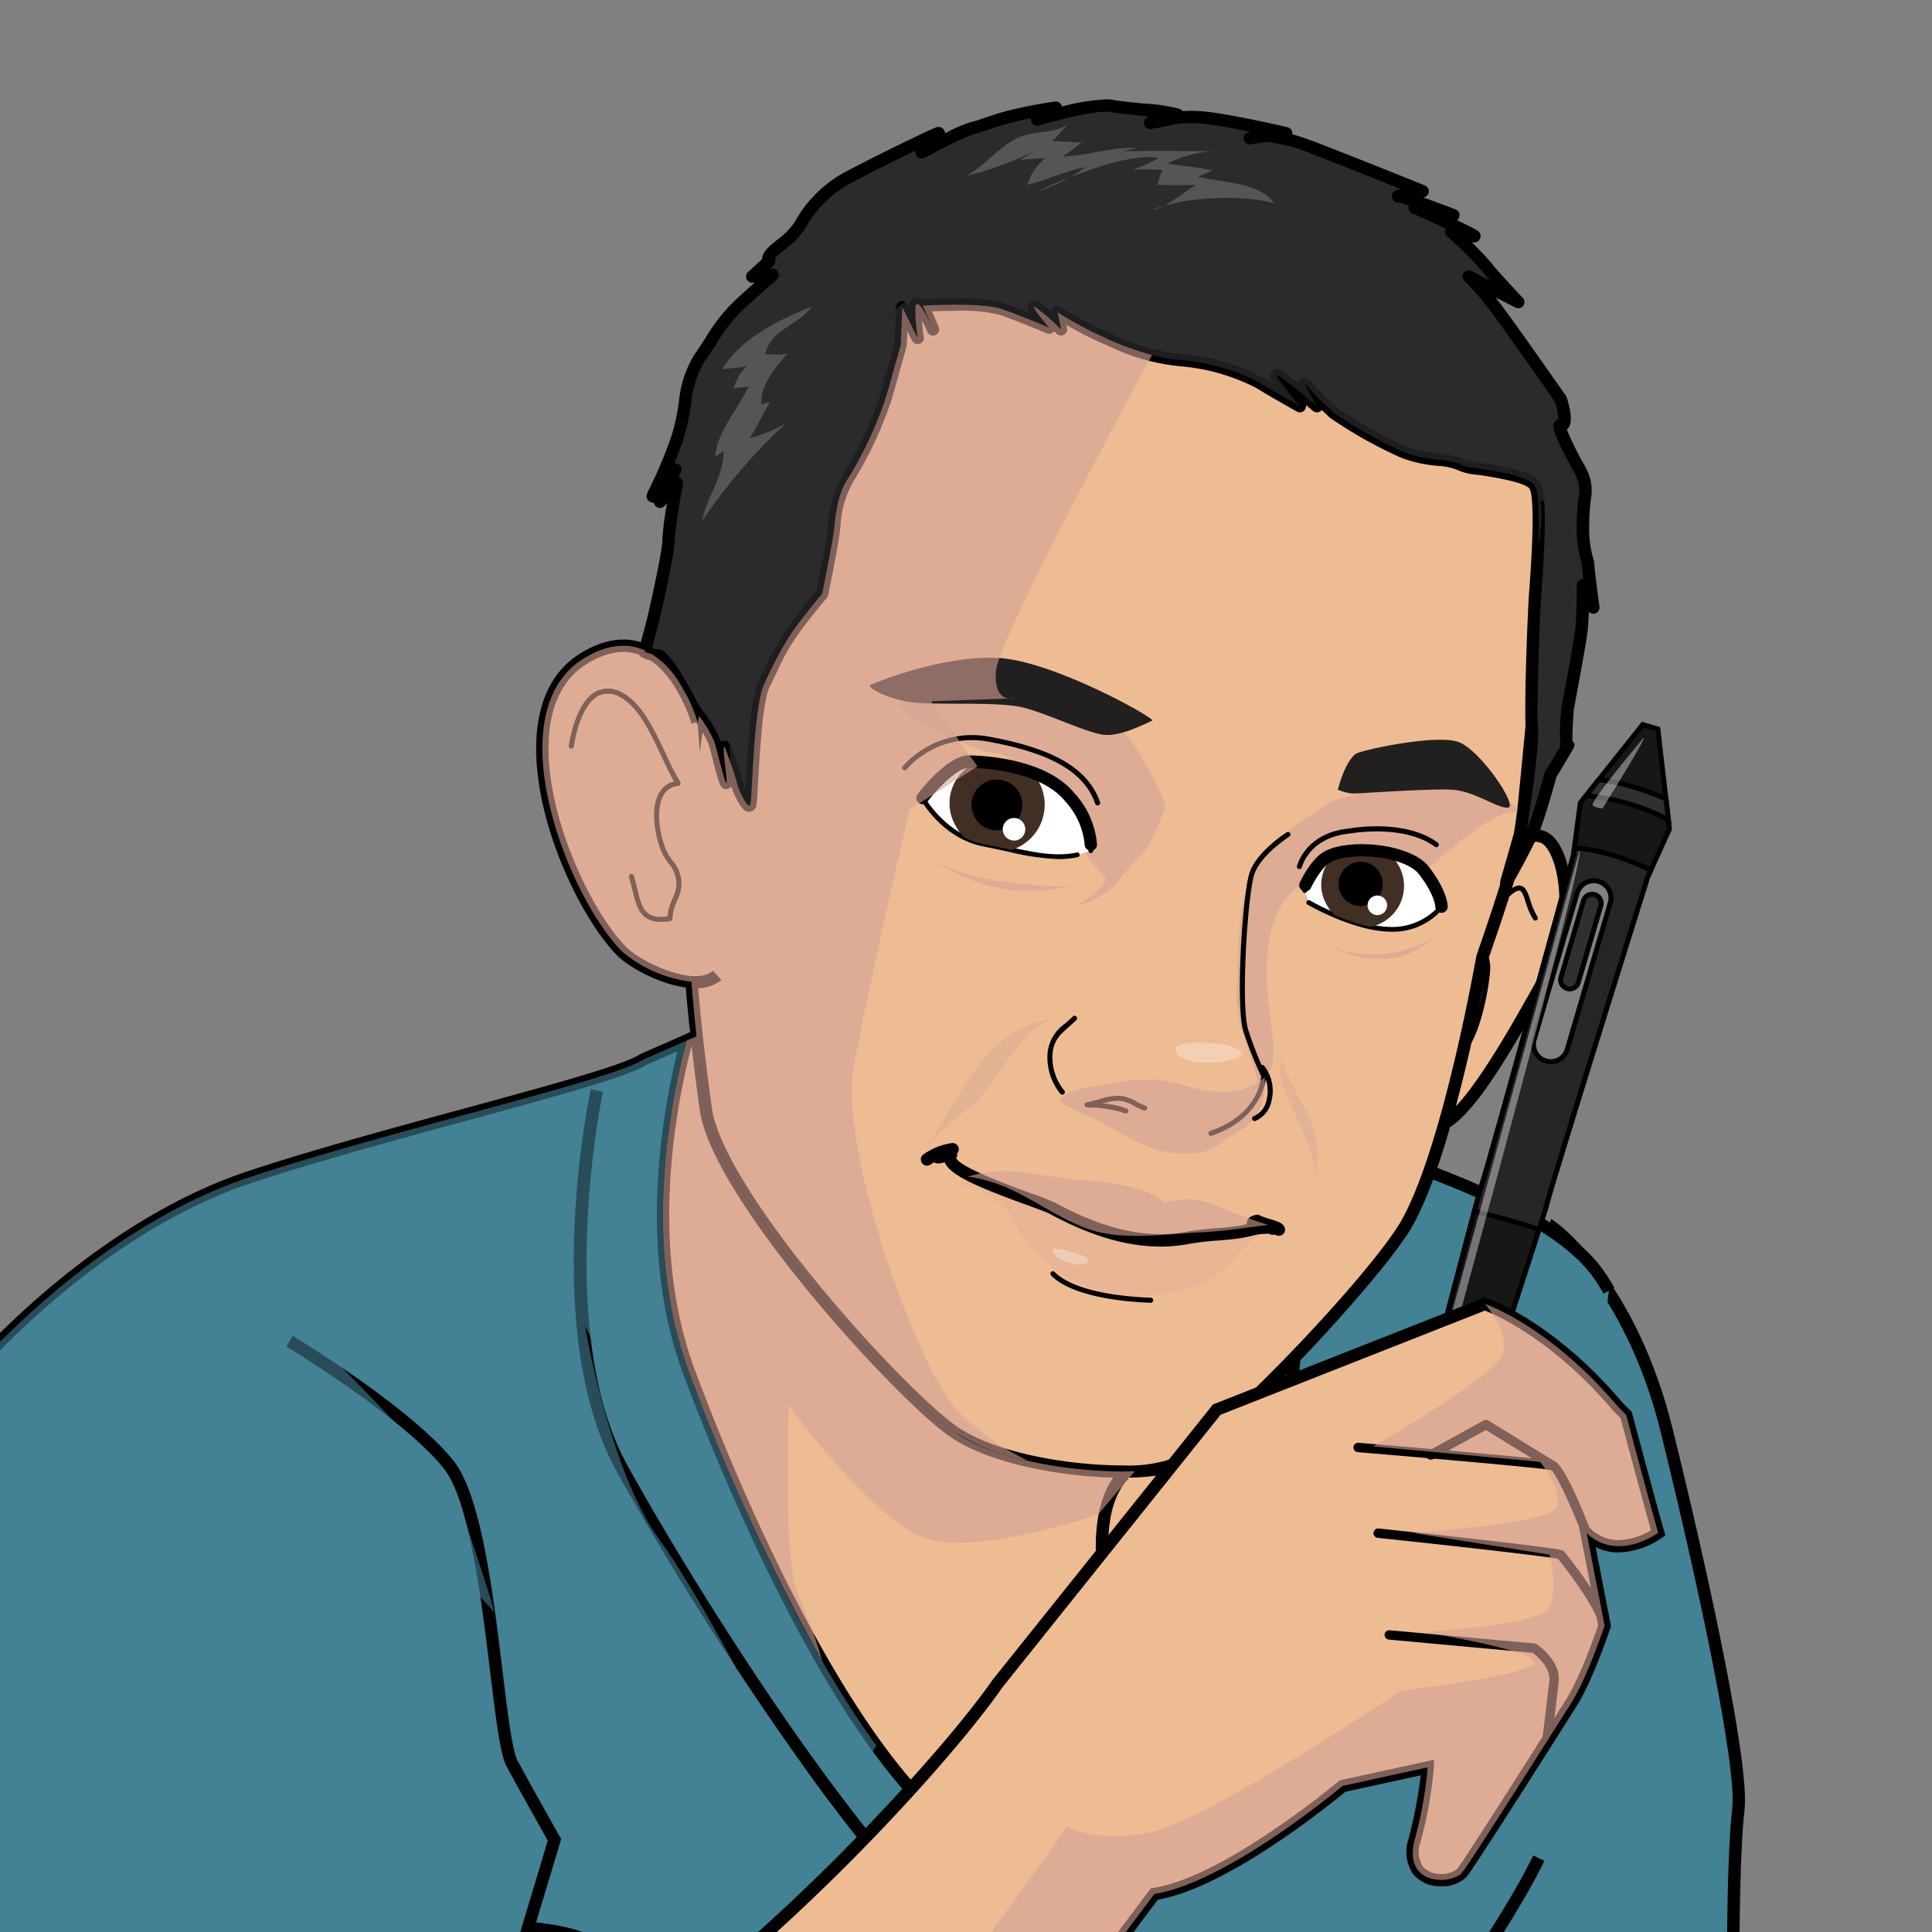 <svg xmlns="http://www.w3.org/2000/svg" xmlns:xlink="http://www.w3.org/1999/xlink" width="250" height="250" viewBox="0 0 250 250"><rect x="0" y="0" width="250" height="250" fill="#808080" stroke="none"/><defs><clipPath id="a"><rect width="250" height="250" transform="translate(17536.578 2348.577)" fill="#fff" stroke="#707070" stroke-width="1"/></clipPath><clipPath id="b"><rect width="306.642" height="339.398" fill="none"/></clipPath><clipPath id="c"><rect width="306.642" height="339.401" fill="none"/></clipPath><clipPath id="d"><rect width="47.883" height="151.721" fill="none"/></clipPath><clipPath id="e"><rect width="34.159" height="27.235" fill="none"/></clipPath><clipPath id="f"><rect width="36.734" height="42.155" fill="none"/></clipPath><clipPath id="g"><rect width="4.871" height="17.371" fill="none"/></clipPath><clipPath id="h"><path d="M32.72,13.689s-3.712,1.959-5.293,4.269c0,0,2.669,4.948,7.982,5.985s8.5,2.106,12.04,1.376l1.767-.531s-.55-5.665-3.565-8.129A17.077,17.077,0,0,0,35.5,13.414a13.452,13.452,0,0,0-2.778.275" transform="translate(-27.427 -13.414)" fill="none"/></clipPath><clipPath id="j"><rect width="17.005" height="3.877" fill="none"/></clipPath><clipPath id="k"><path d="M39.092,15.506c-2.746.864-3.936,4.832-3.936,4.832l.512,1.549s5.671,3.284,10.305,3.456a8.27,8.27,0,0,0,6.874-2.931,9.533,9.533,0,0,0-2.579-5.178c-1.8-1.165-5.645-2.042-8.609-2.042a9.075,9.075,0,0,0-2.567.314" transform="translate(-35.156 -15.192)" fill="none"/></clipPath><clipPath id="m"><rect width="13.402" height="2.615" fill="none"/></clipPath><clipPath id="n"><rect width="26.482" height="9.901" fill="none"/></clipPath><clipPath id="o"><rect width="39.68" height="14.663" fill="none"/></clipPath><clipPath id="p"><rect width="38.841" height="8.39" fill="none"/></clipPath><clipPath id="q"><rect width="18.517" height="18.065" fill="none"/></clipPath><clipPath id="r"><rect width="8.568" height="2.592" fill="none"/></clipPath><clipPath id="s"><rect width="4.642" height="2.039" fill="none"/></clipPath><clipPath id="t"><rect width="108.622" height="76.363" fill="none"/></clipPath><clipPath id="u"><rect width="6.637" height="9.132" fill="none"/></clipPath><clipPath id="v"><rect width="24.033" height="87.086" fill="none"/></clipPath><clipPath id="w"><rect width="14.177" height="27.734" fill="none"/></clipPath><clipPath id="x"><rect width="39.876" height="11.183" fill="none"/></clipPath><clipPath id="y"><rect width="0.772" height="0.05" fill="none"/></clipPath><clipPath id="z"><rect width="78.884" height="149.673" fill="none"/></clipPath><clipPath id="aa"><rect width="61.054" height="80.877" fill="none"/></clipPath><clipPath id="ab"><rect width="168.623" height="207.103" fill="none"/></clipPath><clipPath id="ac"><rect width="190.672" height="182.709" fill="none"/></clipPath></defs><g transform="translate(-1 -3000)"><g transform="translate(1 3000)"><rect width="250" height="250" fill="none"/></g><g transform="translate(-17535.578 651.423)" clip-path="url(#a)"><g transform="translate(17480.396 2361.429)"><g clip-path="url(#b)"><g transform="translate(0 -0.003)"><g clip-path="url(#c)"><path d="M73.755,22.831s9.934,7.342,14.568,26.115,9.94,43.262,9.281,48.971-.666,18.37-.666,18.37l5.3,13.051,9.268,25.7,10.6,41.995s-72.859,5.1-78.818,2.65-7.95-50.181-9.275-61.593S73.755,22.831,73.755,22.831" transform="translate(183.525 123.305)" fill="#438194"/><path d="M74.066,22.634l.837.618c.415.307,10.219,7.73,14.869,26.566,4.712,19.063,9.975,43.4,9.3,49.255-.613,5.266-.657,16.655-.66,18.122l5.241,12.906,9.3,25.8,10.834,42.922-.954.067c-.474.033-47.635,3.318-68.894,3.318-7.635,0-9.526-.415-10.284-.727-1.617-.664-3.743-3.461-5.848-19.318-1.315-9.91-2.239-22.1-2.914-31.009-.383-5.053-.713-9.417-1-11.913C32.558,127.752,72,27.849,73.683,23.6Zm37.346,133.7-9.255-25.662L96.81,117.508v-.156c0-.519.008-12.766.671-18.462.61-5.28-4.213-28.257-9.263-48.687C84.485,35.078,77.194,27.436,74.762,25.228,70.477,36.118,34.263,128.566,35.48,139.06c.293,2.528.609,6.7,1.009,11.977.673,8.886,1.595,21.055,2.9,30.92,1.96,14.768,3.893,17.647,4.87,18.049.551.227,2.539.606,9.675.606,19.523,0,61.008-2.782,67.828-3.248Z" transform="translate(182.853 122.241)"/><g transform="translate(219.136 171.93)" opacity="0.6" style="mix-blend-mode:multiply;isolation:isolate"><g clip-path="url(#d)"><path d="M63.513,138.911c7.29-17.1,13.653-41.566,17.314-60.012,3.36-16.949-.947-34.858-.576-52.037-1.319,2.842-2.688,5.729-4.032,8.59L70.4,82.527c-5.607,11.835-27.011,40.631-36.164,53.4,1.421,17.858,3.636,40.324,7.681,41.988,2.029.839,11.841.794,23.881.378.122-1.6.25-3.111.4-4.416a233.543,233.543,0,0,1,15.925-63.245c-5.8,8.494-14.446,18.517-18.607,28.278" transform="translate(-34.239 -26.86)" fill="#438194"/></g></g><path d="M263.578,53.228a21.341,21.341,0,0,0-1.8-2.746C247.871,32.611,171.7,21.346,171.7,21.346L149.18,18.69l-10.6,4.647c-3.968,2.643-33.117,9.275-51,15.234s-33.117,21.186-40.4,30.467-19.868,40.4-19.868,40.4-15.24,51.007-17.89,62.272,0,6.612,0,6.612C7.437,182.3.147,223.364.147,223.364s182.15,10.6,190.759,4.64,17.89-34.442,25.833-45.707,31.8-43.057,37.764-55.641" transform="translate(0.794 100.941)" fill="#438194"/><path d="M164.781,231.314c-2.021,0-4.189-.009-6.523-.029-16.188-.138-38.123-.769-65.2-1.875C46.975,227.526,1.353,224.881.9,224.854L0,224.8l.157-.886c.271-1.526,6.09-34.237,8.668-43.287-.741-.383-1.017-1.48.615-8.41,2.625-11.159,17.75-61.807,17.9-62.318l.025-.071c.515-1.275,12.7-31.338,19.98-40.6C56.16,58.007,71.5,44.037,88.125,38.5c8.159-2.719,18.711-5.592,28.02-8.126,10.663-2.9,20.735-5.645,22.789-7.014l.122-.067,10.8-4.734,22.74,2.682c.214.031,19.34,2.883,39.918,7.883,27.758,6.746,44.814,14,50.7,21.555a22.242,22.242,0,0,1,1.868,2.852l-1.4.771a20.63,20.63,0,0,0-1.731-2.643c-13.552-17.413-88.8-28.72-89.56-28.833L150.1,20.2l-10.34,4.533c-2.373,1.517-11.573,4.022-23.194,7.186-9.289,2.529-19.818,5.4-27.935,8.1-16.289,5.422-31.356,19.156-40.024,30.2C41.575,79.168,29.348,109.2,28.865,110.4c-.483,1.617-15.282,51.2-17.867,62.19a41.738,41.738,0,0,0-1.149,6.205l1.086.581c-1.5,3-6.478,29.539-9.045,43.937,6.63.38,48.738,2.765,91.24,4.5,80.881,3.305,96.191,1.561,98.118.227,4.949-3.427,10.258-14.84,15.393-25.877,3.592-7.721,6.985-15.014,10.242-19.633,1.639-2.323,3.957-5.522,6.64-9.226,10.492-14.483,26.349-36.37,31.055-46.3l1.446.685c-4.769,10.061-20.678,32.02-31.2,46.55-2.68,3.7-5,6.895-6.628,9.209-3.174,4.5-6.538,11.732-10.1,19.386-5.225,11.231-10.627,22.844-15.933,26.518C190.914,230.215,186.62,231.314,164.781,231.314Z" transform="translate(-0.004 100.249)"/><path d="M52.711,21.341l-22.524-2.65-4.96,2.176c-2.528,9.671-5.5,27.164.326,42.865,8.609,23.177,30.467,71.534,49.016,62.259S95.761,67.707,95.761,67.707l1.7-37.265c-22.594-5.818-44.747-9.1-44.747-9.1" transform="translate(119.787 100.947)" fill="#eebc93"/><path d="M30.727,18.563l22.74,2.675c.246.036,22.477,3.359,44.853,9.122l.629.162L97.223,68.435a179.888,179.888,0,0,1-3.661,25.8c-4.01,18.047-10.057,29.2-17.973,33.16A11.525,11.525,0,0,1,70.4,128.65c-20.158,0-40.966-53.269-44.932-63.947-5.965-16.062-2.78-34.052-.35-43.346l.1-.375ZM97.291,31.748c-22.078-5.641-43.816-8.891-44.035-8.924L30.972,20.2l-4.406,1.933c-2.368,9.214-5.334,26.572.4,42.01,2.544,6.849,9.436,24.411,18.467,39.527C54.569,118.966,63.2,127.05,70.4,127.05a9.94,9.94,0,0,0,4.476-1.082C92.788,117.013,95.6,68.841,95.625,68.356Z" transform="translate(119.124 100.255)"/><path d="M79.13,135.053c-5.892,0-15.047-8.389-27.257-24.986A417.09,417.09,0,0,1,25.988,69.582c-9.971-17.945-3.672-48.288-3.4-49.571l1.565.333c-.066.308-6.446,31.043,3.232,48.461C39.787,91.122,69,136.258,80.134,133.329,93.152,129.9,103.8,110.571,109.352,80.3c5.872-31.946,3.985-51.9,3.966-52.1l1.592-.159c.02.2,1.933,20.353-3.984,52.543-2.9,15.82-7.109,28.609-12.507,38.013-5.19,9.04-11.2,14.515-17.877,16.273A5.527,5.527,0,0,1,79.13,135.053Z" transform="translate(110.044 108.075)"/><path d="M14.632,25.107S29.712,34.215,35.2,41.045s6.17,34.916,8.231,38.718,5.479,9.863,5.479,9.863l-3.424,11.387s8.91.768,8.91,3.04a34.11,34.11,0,0,1-1.37,6.823" transform="translate(79.022 135.597)" fill="#438194"/><path d="M54.138,111.684l-1.532-.461a33.6,33.6,0,0,0,1.336-6.593c0-.008-.164-.806-3.81-1.587a40.782,40.782,0,0,0-4.369-.656l-.981-.085,3.61-12c-.714-1.267-3.543-6.293-5.318-9.579-.795-1.466-1.3-5.371-2.123-12.146-1.145-9.418-2.713-22.315-6.028-26.451C29.588,35.481,14.717,26.46,14.567,26.37L15.395,25c.621.375,15.265,9.26,20.775,16.121,3.6,4.492,5.136,17.116,6.369,27.26.644,5.3,1.253,10.306,1.942,11.577,2.028,3.753,5.438,9.791,5.472,9.851l.168.3-3.242,10.781c3.206.349,8.663,1.3,8.663,3.742A34.251,34.251,0,0,1,54.138,111.684Z" transform="translate(78.673 135.019)"/><path d="M8.633,40.168S14.118,59.908,19.6,69.022l5.485,9.1S27.144,89.511,29.2,91.8s14.389,23.529,14.389,23.529" transform="translate(46.624 216.936)" fill="#438194"/><path d="M43.552,115.907c-4.252-7.325-12.71-21.641-14.291-23.395-2.081-2.308-3.967-12.2-4.282-13.92l-5.41-8.976C14.09,60.512,8.738,41.373,8.513,40.563l1.542-.428c.055.2,5.519,19.74,10.885,28.656L26.5,78.018l.026.145c.56,3.1,2.358,11.543,3.922,13.278,2.087,2.314,13.981,22.792,14.487,23.663Z" transform="translate(45.973 216.756)"/><path d="M31.266,40.375S29.948,31.76,33.916,27.8" transform="translate(167.723 150.13)" fill="#eebc93"/><path d="M31.155,40.974c-.056-.368-1.332-9.064,2.875-13.265l1.131,1.132c-3.639,3.634-2.437,11.808-2.424,11.89Z" transform="translate(167.044 149.653)"/><path d="M47.322,17.6s3.751-4.41,6.183-1.991,3.309,11.041-.218,17.224S42.47,52.933,38.5,52.491,45.114,19.15,47.322,17.6" transform="translate(203.116 80.396)" fill="#eebc93"/><path d="M52.474,14.761a3.124,3.124,0,0,1,2.268.958c2.886,2.894,3.422,12.036-.087,18.188-.378.663-.8,1.414-1.254,2.227-5.27,9.4-10.309,17.844-14.044,17.844a2.5,2.5,0,0,1-.277-.015c-.405-.046-1.128-.3-1.433-1.492-.9-3.521,2.172-14.389,3.533-18.9,1.489-4.931,4.666-14.432,6.249-15.865C47.846,17.229,50.11,14.761,52.474,14.761ZM39.356,52.377c3.107,0,9.551-11.5,12.648-17.026.457-.816.88-1.571,1.26-2.237,3.542-6.209,2.342-14.262.346-16.263a1.535,1.535,0,0,0-1.137-.49c-1.469,0-3.292,1.757-3.871,2.435l-.066.077-.084.059C46.9,20.281,39.346,42.5,39.088,50.465a3.751,3.751,0,0,0,.224,1.911Z" transform="translate(202.444 79.721)"/><path d="M38.609,37.64a.326.326,0,0,1-.212-.575C40.114,35.6,41.379,29.81,41.6,26.977c.095-1.219-.265-2.229-.875-2.456-.5-.185-1.146.2-1.775,1.055a.326.326,0,0,1-.586-.24c.425-2.95,3.814-6.511,5.8-8.372.909-.855,1.551-1.176,2.082-1.041.658.168.918.964,1.219,1.886a8.619,8.619,0,0,0,.912,2.112.326.326,0,0,1-.544.361,9.13,9.13,0,0,1-.989-2.27c-.232-.708-.45-1.377-.76-1.456-.192-.049-.6.065-1.474.884-1.651,1.55-4.308,4.306-5.272,6.8a1.664,1.664,0,0,1,1.617-.33c.91.338,1.42,1.562,1.3,3.119-.174,2.18-1.311,8.726-3.436,10.535A.325.325,0,0,1,38.609,37.64Z" transform="translate(206.748 85.844)"/><path d="M133.719,52.987s-2.2,23.4-2.643,27.152-5.089,16.891-5.089,16.891-4.237,24.5-9.71,34.327c-3.751,6.74-24.508,28.816-30.691,31.466-3.9,1.677-20.636.723-28.035-4.41-6.964-4.839-30.2-30.313-32.016-41.508a293.194,293.194,0,0,1-2.771-31.133,43.545,43.545,0,0,1-.1-5.633s5.524-56.082,22.3-67.776S85.81,2.435,86.694,3.088c.883.672,41.95,20.424,44.382,21.532s3.309,3.194,2.643,28.368" transform="translate(122.012 13.993)" fill="#eebc93"/><path d="M81.061,2.465c.241,0,5.908.007,6.783.654,1.334.862,41.654,20.271,44.238,21.447,1.556.706,2.487,1.839,2.944,5.793.447,3.865.5,10.84.167,23.324l0,.054c-.022.234-2.208,23.453-2.645,27.17s-4.715,15.891-5.106,17c-.3,1.709-4.4,24.842-9.788,34.513-3.642,6.544-24.4,28.951-31.075,31.812-1.663.715-4.787.822-6.5.822-7.056,0-17.045-1.662-22.3-5.31-3.772-2.621-11.552-10.582-18.1-18.519-4.851-5.881-13.153-16.757-14.251-23.518a294.05,294.05,0,0,1-2.781-31.235c-.017-.491-.046-.994-.075-1.5a27.768,27.768,0,0,1-.025-4.234,277.676,277.676,0,0,1,4.875-29.6c4.661-20.748,10.638-33.787,17.764-38.755C58.008,3.432,74.547,2.465,81.061,2.465Zm5.92,2a30.45,30.45,0,0,0-5.92-.4c-6.364,0-22.51.938-34.967,9.628-16.285,11.352-21.906,66.642-21.961,67.2a26.6,26.6,0,0,0,.03,3.987c.029.52.059,1.035.076,1.539A292.183,292.183,0,0,0,27,117.451c.758,4.667,5.826,12.961,13.906,22.757,7.368,8.932,14.658,16.056,17.777,18.223,4.976,3.452,14.577,5.025,21.392,5.025a17.711,17.711,0,0,0,5.87-.692c5.866-2.514,26.458-24.2,30.308-31.12,5.345-9.6,9.578-33.83,9.621-34.074l.034-.131c.046-.13,4.622-13.086,5.048-16.718s2.553-26.187,2.639-27.106c.327-12.387.28-19.288-.158-23.071-.441-3.8-1.242-4.168-2.017-4.52C131.025,25.843,89.491,5.955,86.982,4.462Z" transform="translate(121.337 13.317)"/><g transform="translate(172.79 76.951)" opacity="0.6" style="mix-blend-mode:multiply;isolation:isolate"><g clip-path="url(#e)"><path d="M28.027,12.536c.474-.128,13.467-1.325,19.208.442a26.162,26.162,0,0,1,8.391,3.975c1.543.877,5.741,8.839,5.517,9.723s-1.991,5.293-3.092,6.183c-1.1.87-3.309,3.968-3.975,4.41s-2.65,1.991-4.192,1.991c0,0,4.634-2.65,3.309-3.757a16.262,16.262,0,0,1-2.65-3.309S42.6,20.044,39.728,19.82s-16.552-5.959-11.7-7.284" transform="translate(-26.995 -12.024)" fill="#d3a294"/></g></g><g transform="translate(216.188 87.397)" opacity="0.6" style="mix-blend-mode:multiply;isolation:isolate"><g clip-path="url(#f)"><path d="M60.518,13.654S47.051,16.528,45.944,17.2c-3.015,1.8-7.418,4.967-9.383,7.873C33.68,29.329,34.1,36.312,33.8,41.241c-.333,5.639,2.688,9.243,3.047,14.568.358-2.823,1.959-3.866,1.715-7-.192-2.579-.691-5.121-.826-7.694-.262-4.839.314-11.387,5.249-13.7,3.066-1.421,10.977-2.176,14.331-1.063.992.333,8.718-8.052,12.475-7.834S61.4,13.884,61.4,13.884" transform="translate(-33.775 -13.653)" fill="#d3a294"/></g></g><path d="M39.817,20.9S35.695,6.327,25.223,12.625c-11.694,7.028-2.08,31.139,4.864,38.026,2.119,2.106,9.447,5.581,12.27,3.04" transform="translate(106.623 59.66)" fill="#eebc93"/><path d="M40.255,56.04C36.6,56.04,31.9,53.582,30.2,51.9c-5.1-5.053-11.691-19.085-10.427-29.569.542-4.49,2.464-7.757,5.714-9.71,2.934-1.764,5.7-2.154,8.215-1.157,5.3,2.1,7.47,9.584,7.56,9.9l-1.54.436c-.02-.07-2.051-7.049-6.613-8.851-2.029-.8-4.316-.45-6.8,1.043-2.805,1.686-4.471,4.556-4.95,8.53-1.189,9.858,5.211,23.527,9.965,28.242,1.946,1.934,8.794,5.154,11.171,3.014l1.071,1.189A4.829,4.829,0,0,1,40.255,56.04Z" transform="translate(105.946 58.984)"/><path d="M32.2,42.1c-2.7,0-3.169-1.959-3.707-4.187-.125-.518-.255-1.053-.417-1.609a.326.326,0,0,1,.627-.183c.167.57.3,1.114.425,1.639.6,2.5.974,4.032,3.92,3.625a6.8,6.8,0,0,1,.638-2.255,5.3,5.3,0,0,0,.516-1.763,3.985,3.985,0,0,0-1-2.8,7.719,7.719,0,0,1-.971-1.639c-.781-1.895-1.487-5.477-.233-7.58a2.952,2.952,0,0,1,1.9-1.414c-.563-.98-1.1-2.119-1.66-3.317-1.378-2.933-2.939-6.258-5.2-7.525a2.983,2.983,0,0,0-2.85-.284c-1.508.733-2.727,3.2-3.261,6.6a.326.326,0,0,1-.645-.1c.272-1.735,1.171-5.9,3.621-7.09a3.6,3.6,0,0,1,3.454.3c2.447,1.369,4.056,4.794,5.475,7.817a39.177,39.177,0,0,0,1.87,3.665.326.326,0,0,1-.244.5,2.382,2.382,0,0,0-1.9,1.182c-1,1.679-.605,4.858.276,7a7.19,7.19,0,0,0,.9,1.507,4.573,4.573,0,0,1,1.124,3.2,5.758,5.758,0,0,1-.565,1.992,5.7,5.7,0,0,0-.593,2.279.326.326,0,0,1-.272.328A7.411,7.411,0,0,1,32.2,42.1Z" transform="translate(109.504 64.343)"/><path d="M33.535,54.131a.326.326,0,0,1-.106-.635c6.018-2.067,6.552-6.408,6.6-7.062a47.983,47.983,0,0,1-2.3-5.818c-1.055-3.311-.106-18.065.823-20.629.981-2.7,4.612-5.027,4.766-5.125a.326.326,0,0,1,.35.551c-.036.023-3.6,2.309-4.5,4.8-.886,2.444-1.811,17.081-.815,20.207a46.652,46.652,0,0,0,2.3,5.8.327.327,0,0,1,.034.154c0,.054-.219,5.393-7.043,7.738A.326.326,0,0,1,33.535,54.131Z" transform="translate(179.35 79.998)"/><path d="M36.026,22.446a.326.326,0,0,1-.134-.029,14.739,14.739,0,0,0-4.438-.736l-.443-.03A.326.326,0,0,1,30.982,21a14.073,14.073,0,0,0,1.494-.368,8.912,8.912,0,0,1,2.711-.487,5.235,5.235,0,0,1,2.208.751,8.655,8.655,0,0,0,1.178.547.326.326,0,1,1-.217.616,9.171,9.171,0,0,1-1.266-.586,4.582,4.582,0,0,0-1.942-.676,7.035,7.035,0,0,0-2.089.35,10.544,10.544,0,0,1,3.1.671.326.326,0,0,1-.134.624Z" transform="translate(165.838 108.79)"/><path d="M31.887,28.742a.326.326,0,0,1-.248-.114,7.46,7.46,0,0,1-1.651-5.4,5.318,5.318,0,0,1,2.292-3.723c.312-.276.635-.561.957-.883a.326.326,0,0,1,.462.462c-.336.336-.667.628-.987.91-1.064.94-1.9,1.682-2.075,3.3a6.777,6.777,0,0,0,1.5,4.906.326.326,0,0,1-.248.538Z" transform="translate(161.758 100.061)"/><g transform="translate(221.754 122.838)" opacity="0.4" style="mix-blend-mode:multiply;isolation:isolate"><g clip-path="url(#g)"><path d="M38.108,31.045c-.518-1.274-1.095-2.477-1.5-3.444-.71-1.7-1.472-2.746-1.754-4.672-.179-1.248.122-2.5-.2-3.738.544,3.943,3.38,6.938,4.468,10.612a14.364,14.364,0,0,1,0,6.759c.358-1.619-.243-3.636-1-5.517" transform="translate(-34.649 -19.191)" fill="#d3a294"/></g></g><path d="M62.893,19.427c.518-.237-12.878-7.79-20.047-8.116S27.21,14.46,26.474,14.786s2.394,1.991,5.7,2.317,11.035-.166,14.165.666,7.9,3.143,10.113,3.476,5.332-1.325,6.439-1.818" transform="translate(142.388 60.968)" fill="#221f1f"/><path d="M38.141,14.769c.589-.448,10.6-2.65,13.416-1.485s7.617,8.276,6.292,8.442-4.308-2.157-7.29-2.317-11.918.5-12.75.5a6.374,6.374,0,0,1-1.984-.5s.826-3.476,2.317-4.64" transform="translate(193.473 69.928)" fill="#221f1f"/><path d="M49.215,24.784s-.55-5.665-3.565-8.129-8.686-3.86-12.929-2.97c0,0-3.712,1.959-5.293,4.276,0,0,2.669,4.941,7.982,5.985s8.5,2.1,12.04,1.376" transform="translate(148.124 72.452)" fill="#fff"/><path d="M45.3,26.124a32.76,32.76,0,0,1-6.676-1c-.948-.2-1.928-.412-3.014-.624-5.393-1.059-8.081-5.933-8.193-6.14a.307.307,0,0,1,.017-.319c1.605-2.353,5.249-4.293,5.4-4.374a.307.307,0,0,1,.08-.029c4.236-.888,10.028.444,13.187,3.033,3.078,2.516,3.653,8.1,3.676,8.337a.307.307,0,0,1-.612.06c-.005-.055-.575-5.567-3.454-7.921-3.021-2.476-8.558-3.752-12.629-2.916a17.649,17.649,0,0,0-5.035,4c.514.849,3.11,4.771,7.676,5.667,1.091.213,2.074.423,3.025.626,3.566.762,6.143,1.313,8.894.75a.307.307,0,1,1,.123.6A12.218,12.218,0,0,1,45.3,26.124Z" transform="translate(147.864 72.194)"/></g></g><g transform="translate(175.551 85.858)"><g clip-path="url(#h)"><path d="M34.245,25.577a6.405,6.405,0,0,1-5.511-3.45,5.769,5.769,0,0,1,.179-6.023,6.228,6.228,0,0,1,5.21-2.8,6.14,6.14,0,0,1,2.5,11.758,5.78,5.78,0,0,1-2.375.518" transform="translate(-24.472 -14.03)" fill="#422f24"/><path d="M29.887,19.778a3.287,3.287,0,1,0-.922-4.557,3.283,3.283,0,0,0,.922,4.557" transform="translate(-22.079 -11.591)"/><path d="M29.7,17.185a1.44,1.44,0,0,0,2.01-.4,1.457,1.457,0,1,0-2.01.4" transform="translate(-18.657 -7.373)" fill="#fff"/></g></g><g transform="translate(0 -0.003)"><g clip-path="url(#c)"><path d="M49.889,25.6a.8.8,0,0,1-.794-.711,9.6,9.6,0,0,0-2.5-5.664.852.852,0,0,1-.078-.083c-3.413-4.179-11.867-4.281-12.535-4.283-1.554.21-4.03,2.8-5.236,4.393a.8.8,0,0,1-1.277-.964c.364-.482,3.634-4.72,6.375-5.024A1.214,1.214,0,0,1,34,13.264c1.032,0,9.834.141,13.713,4.831a11.13,11.13,0,0,1,2.967,6.621.8.8,0,0,1-.706.884A.809.809,0,0,1,49.889,25.6Z" transform="translate(147.448 71.637)"/><path d="M52.316,21.972a.327.327,0,0,1-.308-.219c-1.424-4.1-5.735-6.585-13.978-8.062A11.3,11.3,0,0,0,27.6,17.322a.326.326,0,0,1-.512-.4,11.97,11.97,0,0,1,11.061-3.87c8.5,1.524,12.968,4.142,14.479,8.49a.327.327,0,0,1-.308.434Z" transform="translate(145.893 69.401)"/><g transform="translate(177.341 98.539)" opacity="0.6" style="mix-blend-mode:multiply;isolation:isolate"><g clip-path="url(#j)"><path d="M27.707,15.4A20.559,20.559,0,0,0,44.714,18.7S32.68,18.743,27.707,15.4" transform="translate(-27.705 -15.392)" fill="#d3a294"/></g></g><path d="M35.155,20.338s1.2-3.968,3.943-4.832,8.769.179,11.176,1.728a9.5,9.5,0,0,1,2.573,5.178,8.237,8.237,0,0,1-6.874,2.931c-4.634-.173-10.305-3.456-10.305-3.456" transform="translate(189.86 82.056)" fill="#fff"/><path d="M46.622,25.922c-.132,0-.266,0-.4-.008-4.656-.174-10.213-3.362-10.447-3.5a.307.307,0,0,1,.308-.532c.056.032,5.66,3.247,10.163,3.415a8.053,8.053,0,0,0,6.538-2.708,9.277,9.277,0,0,0-2.438-4.852c-2.254-1.432-8.14-2.542-10.893-1.678-2.561.806-3.729,4.59-3.741,4.628a.307.307,0,0,1-.588-.177c.051-.168,1.277-4.134,4.145-5.037,2.955-.928,9.045.225,11.434,1.763a.3.3,0,0,1,.042.032,9.732,9.732,0,0,1,2.669,5.357.307.307,0,0,1-.054.227A8.424,8.424,0,0,1,46.622,25.922Z" transform="translate(189.6 81.792)"/></g></g><g transform="translate(225.021 97.239)"><g clip-path="url(#k)"><path d="M40.932,25.815a5.559,5.559,0,0,1-4.788-3.04,5.045,5.045,0,0,1,.173-5.261,5.455,5.455,0,0,1,4.544-2.451A5.383,5.383,0,0,1,43,25.367a5.037,5.037,0,0,1-2.067.448" transform="translate(-33.36 -15.894)" fill="#422f24"/><path d="M37.114,20.675a2.86,2.86,0,0,0,3.968-.794,2.9,2.9,0,0,0-.806-3.994,2.869,2.869,0,0,0-3.162,4.788" transform="translate(-31.469 -13.999)"/><path d="M36.993,18.42a1.248,1.248,0,0,0,1.747-.352,1.264,1.264,0,1,0-1.747.352" transform="translate(-28.301 -10.311)" fill="#fff"/></g></g><g transform="translate(0 -0.003)"><g clip-path="url(#c)"><path d="M53.457,23.94a.8.8,0,0,1-.8-.737c-.125-1.565-1.646-3.694-2.222-4.382-2.006-2.252-8.655-2.812-11.3-1.448-1.093.562-2.223,2.6-2.566,3.332a.8.8,0,0,1-1.451-.675c.149-.322,1.511-3.168,3.285-4.08,3.218-1.657,10.748-.981,13.246,1.824.113.135,2.416,2.9,2.607,5.3a.8.8,0,0,1-.734.861Z" transform="translate(189.255 81.329)"/><path d="M35.324,20.236a.327.327,0,0,1-.318-.4c.01-.043,1.073-4.312,6.739-4.846.265-.051,7.225-1.311,11.483,1.829a.326.326,0,0,1-.387.525c-4.027-2.97-10.936-1.721-11-1.708-5.234.495-6.185,4.311-6.194,4.349A.327.327,0,0,1,35.324,20.236Z" transform="translate(189.006 79.374)"/><g transform="translate(228.105 108.612)" opacity="0.6" style="mix-blend-mode:multiply;isolation:isolate"><g clip-path="url(#m)"><path d="M35.638,17.819s7.732,4.487,13.4-.851c0,0-6.356,3.956-13.4.851" transform="translate(-35.637 -16.971)" fill="#d3a294"/></g></g><g transform="translate(193.363 126.551)" opacity="0.6" style="mix-blend-mode:multiply;isolation:isolate"><g clip-path="url(#n)"><path d="M53.421,26.722c2.477-1.562,3.373-3.636,3.264-6.951-3.1,2.7-7.354,2.042-10.958.9-3.264-1.043-7.111-.557-10.4.147-1.511.326-3.892.5-5,1.658-.717.749,1.959,1.434,4.852,2.97,2.176,1.146,4.071,2.317,6.413,3.3,2.317.966,5.933,1.363,8.3.269.941-.435,1.632-1.261,2.579-1.747a9.554,9.554,0,0,0,.954-.544" transform="translate(-30.211 -19.772)" fill="#d3a294"/></g></g><g transform="translate(180.016 140.143)" opacity="0.2" style="mix-blend-mode:multiply;isolation:isolate"><g clip-path="url(#o)"><path d="M28.125,21.9s4.263,1.4,6.106,3.232S38.609,36.7,52.7,36.559c0,0,7.162-.154,10.644-3.975A43.789,43.789,0,0,1,67.8,28.02s-7.866,1.9-12.4,1.472a62.747,62.747,0,0,1-14.933-4.237c-1.939-1.043-5.8-3.29-7.239-3.322s-5.1-.038-5.1-.038" transform="translate(-28.122 -21.892)" fill="#d3a294"/></g></g><path d="M57.208,33.88c-4.388,0-9.127-1.407-14.378-4.255-.38-.207-1.552-.632-2.91-1.125-6.514-2.364-9.99-3.886-10.64-5.523l-.338.075c-.353.079-1.088.245-1.3-.489a.825.825,0,0,1,.534-.985.8.8,0,0,1,.208-.042l.2-.046a11.848,11.848,0,0,1,1.458-.275.8.8,0,0,1,.733,1.213c.49,1.228,7.395,3.734,9.685,4.566a32.344,32.344,0,0,1,3.128,1.223c6.416,3.48,11.977,4.7,17,3.744a34.991,34.991,0,0,1,3.833-.453c.943-.077,1.834-.149,2.682-.27.422-.058.841-.148,1.281-.246a1.073,1.073,0,0,1-.013-.133c-.03-.767.788-.983,1.138-1.075a.8.8,0,0,1,.688.137,9.053,9.053,0,0,0,1,.34c1.212.371,1.805.572,2.046,1.08a.8.8,0,0,1-1.017,1.087,3,3,0,0,0-.307-.1.8.8,0,0,1-.673-.111,8.705,8.705,0,0,0-2.4.314c-.491.109-1,.222-1.516.293-.891.127-1.848.205-2.773.28a33.839,33.839,0,0,0-3.658.429A19.585,19.585,0,0,1,57.208,33.88Z" transform="translate(149.148 114.578)"/><g transform="translate(181.419 138.686)" opacity="0.6" style="mix-blend-mode:multiply;isolation:isolate"><g clip-path="url(#p)"><path d="M53.806,25.832c-.166-.262,3.162-.563,3.444-.538a12.012,12.012,0,0,1,3.655,1c2.176.9,4.032,1.619,6.279,2.336-2.835.365-5.665.819-8.538.954-4.672.211-10.5,1.184-14.952-.5-5.524-2.106-9.159-5.869-15.349-6.7,4.7-1.485,8.174-.288,13.1.294,2.752.32,9.659.416,12.36,3.156" transform="translate(-28.343 -21.665)" fill="#d3a294"/></g></g><path d="M42.987,27.769h-.014l-.107,0c-2.89-.107-9.917-.663-12.758-3.516a.326.326,0,0,1,.463-.461c2.677,2.688,9.508,3.22,12.32,3.324l.11,0a.326.326,0,0,1-.014.653Z" transform="translate(162.09 127.955)"/><path d="M128.451,22.255c1.978,1.978,2.048,1.792,11.918,15.893,0,0,1.107,3.533,0,3.316-.685-.134,1.107,3.316,2.432,5.741s.442,3.085.442,7.06a18.225,18.225,0,0,0,.666,5.3c0,.666.659,5.524.659,5.524l-1.325-2.874s0,4.2-.224,5.959-1.76,9.94-1.76,9.94-.448,5.524,0,4.864-2.215,3.738-2.215,3.738-1.319,4.864-2.2,7.079-3.533,6.836-3.533,6.836l1.767-6.177s1.767-11.048,1.543-13.7.224-14.785.442-17.653.883-11.924,0-13.691c-.9-1.811-8.667-2.311-9.275-2.65-1.984-1.1-4.192-.448-7.726-1.773a58.414,58.414,0,0,1-9.051-5.069s-2.65-2.432-3.533-3.54,1.325,2.65,1.325,2.65-4.2-3.533-5.076-3.975,2.867,3.975,2.867,3.975-3.533-1.991-5.3-3.079a26.739,26.739,0,0,0-10.158-2.887c-4.416-.442-6.625-1.543-9.716-2.867a48.9,48.9,0,0,1-6.177-3.309l.442,2.2a26.662,26.662,0,0,0-3.316-2.867c-.883-.435,1.767,2.65,1.767,2.65s-3.533-1.536-6.183-2.432c-2.65-.877-10.158-.429-10.158-.429l1.331,3.079s-1.331-3.079-1.991-3.3,0,4.41,0,4.41l-1.984-3.975-.224,4.864s-1.325,4.864-1.984,7.06a50.405,50.405,0,0,1-4.64,9.94c-1.549,2.2-1.767,4.852-1.991,6.842s-1.536,8.391-1.536,8.391-2.432,2.867-3.981,5.082a47.336,47.336,0,0,0-3.533,6.625c-1.319,2.65-1.543,14.337-1.76,15.451S33.952,88.5,33.952,88.5a48.937,48.937,0,0,0-1.767-5.3c-.442-.666.224,3.309.224,4.416S31.3,84.066,30.861,82.53s-3.092-4.64-3.309-5.511c0,0-3.092-5.754-3.975-5.754a4.62,4.62,0,0,1-1.767-.435s.883-3.316,1.1-4.2S24.9,58.022,24.9,56.255A66.23,66.23,0,0,1,26,48.978L23.794,51.4l1.991-4.2s-3.975,5.3-2.656,2.874A59.264,59.264,0,0,0,26,43.23c1.331-3.968.883-7.508,2.874-10.382s3.092-5.076,5.3-7.06,4.192-3.751,4.192-3.751l-2.65.218,2.208-1.991c-.666-1.1,2.65-2.426,3.975-4.634a15.418,15.418,0,0,1,6.625-6.4c3.751-1.984,10.6-5.306,11.259-5.517s-2.867,2.874-1.991,2.426,5.3-2.88,6.4-3.092,2.432-.883,5.082-1.543S75.019.4,75.019.4L72.593,1.946S79.883-.262,82.3.186s7.29.653,8.391,1.1-3.533,1.1-3.533,1.1a19.612,19.612,0,0,1,7.29-.666c3.751.442,10.375,1.991,10.375,1.991s-5.3.659-4.634.659,1.543-1.325,8.385,1.325,13.909,5.517,13.909,5.517a23.488,23.488,0,0,0-3.092.666c.666,0,7.066,2.432,7.066,2.432s-5.959-1.331-4.852-.89,6.842,3.092,7.5,3.54-3.533-.89-2.868-.448a47.207,47.207,0,0,1,4.634,4.634c.666.89,3.981,4.416,3.981,4.416Z" transform="translate(117.788 0.682)" fill="#2b2a2c"/><path d="M82.195,0a5.1,5.1,0,0,1,.929.073c1.013.182,2.5.328,3.946.469a22.844,22.844,0,0,1,4.6.677,1.123,1.123,0,0,1,.449.305,17.433,17.433,0,0,1,3.1.076c3.751.442,10.191,1.942,10.463,2.006a.8.8,0,0,1,.607.908c.966.274,2.046.643,3.25,1.109,6.776,2.622,13.85,5.493,13.921,5.522a.8.8,0,0,1-.161,1.529l-.081.014c1.309.46,2.83,1.027,4.2,1.548a.8.8,0,0,1,.179,1.4c1.263.6,2.341,1.135,2.637,1.336a.844.844,0,0,1,.388.963.832.832,0,0,1-.825.588,1.811,1.811,0,0,1-.281-.026,38.706,38.706,0,0,1,2.674,2.842c.526.7,3.011,3.378,3.925,4.35a.8.8,0,0,1-.95,1.259l-2.577-1.331c1.5,1.942,3.99,5.43,9.111,12.745a.8.8,0,0,1,.108.22c.424,1.352.808,3.126.235,3.906a1.135,1.135,0,0,1-.228.233,40.742,40.742,0,0,0,2.364,4.774,6.243,6.243,0,0,1,.72,4.424,26.581,26.581,0,0,0-.18,3.019,14.052,14.052,0,0,0,.5,4.422,3.056,3.056,0,0,1,.167.878c0,.446.4,3.559.652,5.416a.8.8,0,0,1-1.376.656c-.034.985-.087,1.971-.172,2.638-.212,1.722-1.627,9.243-1.76,9.946-.122,1.52-.213,3.294-.191,4.111a.8.8,0,0,1,.143.183c.143.251.2.353-.064.875l0,0-.019.028,0,.006c-.185.358-.513.906-1.053,1.808-.461.769-.923,1.536-1.081,1.8-.205.75-1.374,4.984-2.2,7.058-.894,2.229-3.472,6.745-3.582,6.937a.8.8,0,0,1-1.464-.617l1.753-6.13c.607-3.8,1.7-11.446,1.528-13.456-.222-2.691.219-14.85.441-17.781.8-10.533.323-12.791.082-13.273-.463-.935-5.238-1.639-6.807-1.871a7.778,7.778,0,0,1-2.142-.438,7.6,7.6,0,0,0-2.931-.7,18.207,18.207,0,0,1-4.686-1.022,58.275,58.275,0,0,1-9.219-5.156.811.811,0,0,1-.092-.073c-.044-.04-.478-.439-1.043-.978a.8.8,0,0,1-1.139.111c-.274-.23-.581-.487-.906-.756a.8.8,0,0,1-1.18.84c-.145-.082-3.567-2.011-5.327-3.095a26.214,26.214,0,0,0-9.819-2.772,26.919,26.919,0,0,1-9.143-2.58l-.807-.348a45.11,45.11,0,0,1-4.719-2.415l.083.415a.8.8,0,0,1-1.348.725c-.1-.1-.213-.21-.331-.325l-.01.014a.8.8,0,0,1-.963.259c-.035-.015-3.534-1.533-6.12-2.408a20.582,20.582,0,0,0-5.744-.5c-1.141,0-2.2.03-2.963.06l.872,2.016a.8.8,0,0,1-1.469.635c-.22-.508-.465-1.019-.7-1.469.051.676.136,1.45.235,2.146a.8.8,0,0,1-1.508.47l-.611-1.223L56.4,31.8a.8.8,0,0,1-.027.173c-.013.049-1.335,4.9-1.99,7.08a50.866,50.866,0,0,1-4.752,10.17,12.8,12.8,0,0,0-1.814,6.141l-.037.331c-.219,2-1.493,8.2-1.548,8.463a.8.8,0,0,1-.173.356c-.024.028-2.427,2.865-3.936,5.023a28.549,28.549,0,0,0-2.5,4.512c-.3.631-.611,1.283-.978,2.013-.892,1.792-1.274,8.663-1.48,12.354-.1,1.715-.144,2.555-.21,2.891a.982.982,0,0,1-.954.884c-.356,0-.953,0-2.115-2.706a.81.81,0,0,1-.034-.1c-.045-.159-.092-.321-.139-.483a.859.859,0,0,1-.668.347c-.691,0-.866-.611-1.183-1.72-.194-.679-.428-1.573-.634-2.362-.18-.688-.35-1.337-.467-1.745a15.6,15.6,0,0,0-1.9-3.158A11.434,11.434,0,0,1,27.484,78,28.758,28.758,0,0,0,24.1,72.737a5.445,5.445,0,0,1-1.964-.514.8.8,0,0,1-.42-.924c.009-.033.884-3.318,1.1-4.184.281-1.131,1.967-8.578,1.967-10.184a36.253,36.253,0,0,1,.6-4.66l-.316.347a.8.8,0,0,1-1.385-.431c-.039,0-.078,0-.119,0a.838.838,0,0,1-.705-.4c-.273-.459-.02-.924.248-1.417a58.776,58.776,0,0,0,2.822-6.73,27.229,27.229,0,0,0,.982-4.424,14.2,14.2,0,0,1,1.99-6.15c.524-.755.983-1.461,1.428-2.144a23.452,23.452,0,0,1,4-5.056c.869-.786,1.709-1.539,2.407-2.162l-.264.022a.8.8,0,0,1-.6-1.392L37.7,20.675c-.032-.9.945-1.7,1.9-2.468a9.888,9.888,0,0,0,2.294-2.313,16.225,16.225,0,0,1,6.937-6.7c3.708-1.962,10.641-5.333,11.389-5.572a.938.938,0,0,1,.3-.05.851.851,0,0,1,.767.507.875.875,0,0,1,.074.32A17.852,17.852,0,0,1,64.72,2.936a12.984,12.984,0,0,0,1.593-.487c.865-.3,1.941-.672,3.446-1.047C72.417.735,75.453.3,75.581.28a.8.8,0,0,1,.9.645A28.145,28.145,0,0,1,82.195,0Zm5.646,2.227-.927-.092c-1.473-.144-3-.294-4.077-.488a3.608,3.608,0,0,0-.642-.047c-2.765,0-8.636,1.768-8.695,1.786a.8.8,0,0,1-1.011-.95c-.761.15-1.573.325-2.342.518-1.438.358-2.477.717-3.311,1.006a13.918,13.918,0,0,1-1.812.545,42.97,42.97,0,0,0-5.16,2.48c-.47.249-.841.445-1.039.543a1.038,1.038,0,0,1-.476.128.836.836,0,0,1-.759-.5.73.73,0,0,1-.044-.538c-2.408,1.161-5.672,2.78-7.971,4a14.606,14.606,0,0,0-6.313,6.105A11.236,11.236,0,0,1,40.6,19.45a7.531,7.531,0,0,0-1.268,1.172.8.8,0,0,1-.2.912l-.449.405.29-.024a.8.8,0,0,1,.6,1.4c-.02.018-2.013,1.78-4.186,3.745a21.92,21.92,0,0,0-3.725,4.74c-.451.692-.917,1.408-1.453,2.182a12.828,12.828,0,0,0-1.725,5.5,28.5,28.5,0,0,1-1.048,4.685c-.036.1-.485,1.384-1.1,2.93a.8.8,0,0,1,.847,1.133l-.31.654a.8.8,0,0,1,.589.933,66.3,66.3,0,0,0-1.085,7.121c0,2.038-1.994,10.487-2.014,10.568-.157.636-.646,2.487-.918,3.512a3,3,0,0,0,.808.129c.407,0,1.362,0,4.68,6.176A.8.8,0,0,1,29,77.5a14.141,14.141,0,0,0,1.183,1.854,15.4,15.4,0,0,1,2.12,3.631l.039.137A.856.856,0,0,1,32.778,83a.885.885,0,0,1,.749.432A40.149,40.149,0,0,1,35.382,88.9c.046.105.093.211.142.316.016-.284.033-.584.05-.889.307-5.511.687-11.052,1.646-12.981.36-.718.667-1.362.964-1.985a30.21,30.21,0,0,1,2.63-4.742c1.363-1.948,3.358-4.346,3.894-4.983.223-1.094,1.294-6.388,1.484-8.118l.037-.33A14.286,14.286,0,0,1,48.323,48.3a49.619,49.619,0,0,0,4.529-9.711c.6-2,1.775-6.3,1.955-6.954l.22-4.776a.8.8,0,0,1,1.515-.321l.2.406a1.482,1.482,0,0,1,.323-.968.934.934,0,0,1,1-.273,1.062,1.062,0,0,1,.34.184h.014c.019,0,1.967-.116,4.2-.116a22.8,22.8,0,0,1,6.252.584c1.108.375,2.354.853,3.44,1.289-.386-.645-.293-.848-.177-1.1a.878.878,0,0,1,1.256-.365A10.638,10.638,0,0,1,75.12,27.5a.8.8,0,0,1,1.23-.61,48.445,48.445,0,0,0,6.059,3.247l.813.351a25.281,25.281,0,0,0,8.668,2.456,27.407,27.407,0,0,1,10.5,3.006c.448.276,1.016.613,1.611.962-.7-1.015-.6-1.231-.462-1.528a.863.863,0,0,1,1.21-.371,21.371,21.371,0,0,1,2.375,1.732.847.847,0,0,1,.122-.286.817.817,0,0,1,.7-.407,1.049,1.049,0,0,1,.824.505c.775.972,3.061,3.091,3.405,3.409a57.026,57.026,0,0,0,8.834,4.95,16.607,16.607,0,0,0,4.3.93,9.09,9.09,0,0,1,3.492.872c.208.063.964.175,1.635.274,3.925.579,7.236,1.185,8.006,2.741.427.855.9,3.251.081,14.106-.214,2.823-.653,14.963-.442,17.527.2,2.308-1.009,10.4-1.419,13.056q.055-.13.1-.25c.856-2.146,2.159-6.942,2.172-6.991a.8.8,0,0,1,.087-.2c.611-1.013,1.521-2.529,1.968-3.287a24.393,24.393,0,0,1,.134-4.967.787.787,0,0,1,.011-.084c.015-.081,1.54-8.169,1.752-9.89.215-1.693.218-5.82.218-5.861a.8.8,0,0,1,.845-.8c-.1-.862-.18-1.6-.18-1.851a2.278,2.278,0,0,0-.1-.43,15.474,15.474,0,0,1-.563-4.87,27.962,27.962,0,0,1,.189-3.187,4.7,4.7,0,0,0-.533-3.489c-3.064-5.611-2.823-6.018-2.543-6.489a.891.891,0,0,1,.509-.4,9.586,9.586,0,0,0-.423-2.2c-9.206-13.151-9.771-13.712-11.437-15.366l-.319-.317a.8.8,0,0,1,.933-1.277l2.4,1.238c-.436-.49-.8-.912-.98-1.156a47.981,47.981,0,0,0-4.443-4.452.848.848,0,0,1-.388-.967.8.8,0,0,1,.068-.16c-1.7-.8-3.552-1.639-4.163-1.884a.841.841,0,0,1-.625-.971.8.8,0,0,1,.03-.113,11.794,11.794,0,0,0-1.351-.4.824.824,0,0,1-.846-.742c-.052-.591.217-.786,1.147-1-2.669-1.073-7.084-2.835-11.379-4.5a20.655,20.655,0,0,0-6-1.6c-.571.076-1.117.151-1.5.209a1.873,1.873,0,0,1-.6.118.81.81,0,0,1-.856-.745c-.048-.624.436-.81.876-.9-1.967-.4-4.2-.818-5.855-1.012a16.78,16.78,0,0,0-3.905.029,28.349,28.349,0,0,1-3.178.634A.8.8,0,0,1,87.6,2.3C87.608,2.3,87.693,2.269,87.841,2.228Z" transform="translate(117.113 0.007)"/><g transform="translate(175.422 118.625)" opacity="0.4" style="mix-blend-mode:multiply;isolation:isolate"><g clip-path="url(#q)"><path d="M45.232,18.641a14.86,14.86,0,0,0-8.071,3.68c-4.013,3.693-6.714,9.825-9.755,14.28a24.383,24.383,0,0,1,5.466-5.626c4.961-3.3,6.452-11.412,13.051-12.443-.23.026-.461.077-.691.109" transform="translate(-27.412 -18.537)" fill="#d3a294"/></g></g><path d="M34.418,26.791a.326.326,0,0,1-.116-.632,2.852,2.852,0,0,0,1.657-2.1,4.685,4.685,0,0,0-.8-4,.326.326,0,0,1,.493-.428,5.3,5.3,0,0,1,.936,4.585,3.482,3.482,0,0,1-2.058,2.552A.325.325,0,0,1,34.418,26.791Z" transform="translate(184.113 105.424)"/><g transform="translate(208.278 122.076)" opacity="0.3"><g clip-path="url(#r)"><path d="M38.819,19.283s-7.95-.992-5.959,1.325,12.917.333,5.959-1.325" transform="translate(-32.541 -19.072)" fill="#fff"/></g></g><g transform="translate(192.361 148.734)" opacity="0.3"><g clip-path="url(#s)"><path d="M34.066,24.151s-5.434-1.984-3.655-.109,5.837,1.363,3.655.109" transform="translate(-30.055 -23.241)" fill="#fff"/></g></g><g transform="translate(150.612 15.034)" opacity="0.7" style="mix-blend-mode:multiply;isolation:isolate"><g clip-path="url(#t)"><path d="M123.339,29.506c.365-.038.736-.013,1.114-.032-2.035-2.477-5.082-3.328-8.071-4.007.147-.083.7-.211.877-.3-.915-2.5-6-2.311-8.263-2.746,1.927-.365,5.165-.192,6.945-.838-3.066-.16-5.831-2.419-8.634-3.412a27.969,27.969,0,0,0-9.8-1.613c.608-.141,1.274-.525,1.818-.672-2.522-1.735-5.94-.48-8.532-1.248,2.65-.493,5.255-1.184,7.879-1.741-7.578-2.183-14.677-1.786-22.383-2.387a28.484,28.484,0,0,1,7.118-2.253C80.653,7.078,76.077,7.916,73,7.929a33.227,33.227,0,0,1,8.167-2.048c-3.546-3.444-12.443-.9-16.712.032a39.821,39.821,0,0,1,4.98-3.559C65.323,2.2,61.477,5.023,58,6.918c.621-.678,1.184-1.607,1.9-2.279a124.8,124.8,0,0,0-13.473,6.349c.307.333.506,1.178,1.024,1.581-3.872,3.124-7.9,5.223-10.228,10.247.646-.256,1.459-.256,2.131-.525-1.325,2.522-4.032,4.679-5.172,7.463a8.419,8.419,0,0,0,2.835-1.677c-3.034,4.205-9.1,14.792-8.116,20.181a16.064,16.064,0,0,0,2.227-2.816c-.883,2.138-2.823,3.879-3.629,6.074a7.257,7.257,0,0,1,3.239-1.485c-.883,2.087-3.335,3.9-3.84,6.253.384-.282.922-.512,1.338-.864-2.759,3.757-5.274,11.515-4.6,17.7.5,1.523,1.018,3.36,1.018,3.36s1.331,3.085,1.549,1.984.442-12.8,1.767-15.451A46.664,46.664,0,0,1,31.5,56.395c1.549-2.215,3.981-5.082,3.981-5.082s1.319-6.407,1.543-8.391.435-4.64,1.984-6.842a50.358,50.358,0,0,0,4.64-9.934c.659-2.2,1.984-7.066,1.984-7.066l.224-4.864,1.984,3.975s-.659-4.634,0-4.41,1.991,3.309,1.991,3.309L48.509,14s7.5-.448,10.158.429c2.65.9,6.177,2.432,6.177,2.432s-2.65-3.085-1.767-2.65a26.6,26.6,0,0,1,3.316,2.874l-.442-2.208a49.234,49.234,0,0,0,6.183,3.309c3.085,1.325,5.3,2.426,9.716,2.874A26.6,26.6,0,0,1,92,23.943c1.767,1.088,5.3,3.079,5.3,3.079s-3.751-4.41-2.867-3.975,5.076,3.975,5.076,3.975-2.2-3.757-1.325-2.65,3.533,3.54,3.533,3.54a58.414,58.414,0,0,0,9.051,5.069c3.533,1.325,5.741.672,7.732,1.773.6.339,8.372.838,9.268,2.65.512,1.024.5,4.493.365,7.783a20.508,20.508,0,0,0,.333-5.94c.346.109,3.68.986,3.687,1.095-.2-4.384-5.8-8.359-8.814-10.836" transform="translate(-23.532 -2.35)" fill="#2b2a2c"/></g></g><path d="M28.195,24.026a.8.8,0,0,1-.434-1.473A8.226,8.226,0,0,1,31.447,21.1a.8.8,0,0,1,.113,1.6,6.773,6.773,0,0,0-2.932,1.2A.8.8,0,0,1,28.195,24.026Z" transform="translate(147.945 113.962)"/><path d="M72.8,26.158,71.3,13.216l-1.959-.576L61.271,22.772l-.9,6.823s-10.9,39.831-11.816,42.481-11.63,44.35-11.63,44.35l.967.422c-1.728,4.909.365,5.389.365,5.389s2.3.806,3.5-4.25l1.037.166S56.3,77.267,56.97,74.553c.659-2.733,12.993-42.142,12.993-42.142Z" transform="translate(199.408 68.267)" fill="#171717"/><path d="M69.545,12.583l2.368.7L73.445,26.52l-2.864,6.317c-.328,1.049-12.338,39.434-12.982,42.1-.661,2.7-13.633,41.957-14.185,43.627l-.085.259-1.015-.163c-.95,3.693-2.521,4.255-3.386,4.255a1.518,1.518,0,0,1-.446-.06,1.6,1.6,0,0,1-.927-.812c-.546-.991-.46-2.574.254-4.709l-.946-.413.068-.264c.438-1.7,10.735-41.743,11.637-44.374.893-2.586,11.5-41.339,11.8-42.441l.911-6.889Zm1.781,1.191-1.549-.456L61.9,23.212,61,29.99c-.445,1.627-10.914,39.872-11.822,42.5-.857,2.5-10.639,40.5-11.555,44.062l.989.432-.1.28c-.909,2.581-.724,3.839-.409,4.44a1,1,0,0,0,.55.533.933.933,0,0,0,.277.038c.562,0,1.965-.395,2.835-4.051l.069-.289,1.061.17c1.153-3.489,13.457-40.76,14.085-43.318.654-2.711,12.495-40.552,13-42.161l.014-.037,2.8-6.173Z" transform="translate(199.089 67.957)"/><path d="M42.489,13.754l-1.645,2.067a28.91,28.91,0,0,1,10.644,3.117l-.307-2.675a30.9,30.9,0,0,0-8.692-2.509" transform="translate(220.584 74.284)" fill="#303030"/><path d="M42.877,13.7l.181.025a31.242,31.242,0,0,1,8.784,2.536l.162.076.4,3.463-.54-.291a28.814,28.814,0,0,0-10.52-3.08l-.594-.052Zm8.532,3.066a30.618,30.618,0,0,0-8.258-2.382L41.984,15.85a29.72,29.72,0,0,1,9.642,2.813Z" transform="translate(220.06 73.995)"/><path d="M61.416,17.951c-1.485-.691-6.234-2.784-9.9-2.81l-.128.947S40.5,55.926,39.584,58.576c-.141.39-.5,1.671-1,3.527,2.112.525,6.2,1.587,8.359,2.387.57-1.8.954-3.04,1.05-3.444C48.653,58.32,60.987,18.9,60.987,18.9Z" transform="translate(208.384 81.774)" fill="#262626"/><path d="M51.574,15.091l.282,0c3.6.025,8.212,1.994,10.028,2.84l.286.133-.551,1.224c-.323,1.031-12.338,39.441-12.982,42.1-.089.372-.4,1.409-1.056,3.465l-.1.32-.315-.117c-2.336-.867-6.963-2.038-8.325-2.377l-.317-.079.085-.315c.542-2.015.871-3.177,1.007-3.552.892-2.582,11.5-41.35,11.8-42.443Zm9.753,3.29c-1.885-.859-5.939-2.527-9.195-2.642l-.1.706c-.445,1.627-10.907,39.878-11.815,42.508-.122.338-.426,1.409-.907,3.191,1.589.4,5.488,1.4,7.761,2.2.4-1.28.844-2.687.943-3.1.654-2.707,12.5-40.554,13-42.163l.014-.036Z" transform="translate(208.052 81.503)"/><path d="M44.153,37.611a2.231,2.231,0,0,1-4.282-1.255L45.433,17.41a2.233,2.233,0,1,1,4.288,1.248Z" transform="translate(214.83 85.317)" fill="#828282"/><path d="M42.295,39.8a2.586,2.586,0,0,1-2.253-1.33,2.514,2.514,0,0,1-.207-1.94L45.4,17.59a2.551,2.551,0,0,1,3.168-1.74A2.557,2.557,0,0,1,50.3,19.019L44.731,37.971A2.552,2.552,0,0,1,42.295,39.8Zm5.553-23.418a1.924,1.924,0,0,0-1.837,1.383L40.449,36.716a1.9,1.9,0,0,0,1.3,2.367,1.894,1.894,0,0,0,2.37-1.292l5.569-18.953a1.915,1.915,0,0,0-1.837-2.451Z" transform="translate(214.559 85.047)"/><path d="M42.616,27.477a1.168,1.168,0,1,1-2.24-.659l2.906-9.9a1.167,1.167,0,1,1,2.24.653Z" transform="translate(217.801 86.79)" fill="#303030"/><path d="M41.768,28.908a1.493,1.493,0,0,1-.418-.06,1.469,1.469,0,0,1-.888-.715A1.492,1.492,0,0,1,40.338,27l2.906-9.9a1.508,1.508,0,0,1,1.432-1.076,1.47,1.47,0,0,1,.411.059A1.493,1.493,0,0,1,46.1,17.931l-2.905,9.907A1.479,1.479,0,0,1,41.768,28.908ZM44.676,16.66a.864.864,0,0,0-.818.618l-2.905,9.9a.848.848,0,1,0,1.626.478l2.906-9.907a.852.852,0,0,0-.578-1.056A.827.827,0,0,0,44.676,16.66Z" transform="translate(217.531 86.52)"/><g transform="translate(262.261 82.609)" opacity="0.4"><g clip-path="url(#u)"><path d="M47.586,12.906s-7.034,8.353-6.593,8.762a2.063,2.063,0,0,0,1.274.371S48,12.893,47.586,12.906" transform="translate(-40.975 -12.905)" fill="#fff"/></g></g><g transform="translate(236.575 97.234)" opacity="0.4"><g clip-path="url(#v)"><path d="M60.938,15.2,36.961,102.024s.57.454.935.147S62.34,14.226,60.938,15.2" transform="translate(-36.962 -15.19)" fill="#fff"/></g></g><path d="M37.7,30.716l7.143-3.924,8.673,5.325Z" transform="translate(203.617 144.702)" fill="#eebc93"/><path d="M13.344,163.159s7.284-19.874,41.8-34.269c23.791-9.934,54.777-43.179,63.238-55.4L146.772,38.02l34.7-13.665s8.308,2.778,17.192,13.281l1.088,1.1s3.559,13.326,4.141,15.234c0,0-5.185,3.853-9.255.064l2.317,11.95s-2.259,6.778-4.308,9.991c0,0-12.916,20.45-14.158,21.986s-7.655,1.818-6.119-4.237a52.308,52.308,0,0,0,1.69-9.4l-11.009,2.4S148.167,99.243,138.694,100.7c0,0-47.461,63.021-52.178,71-8.257,13.979-33.418,33.29-46.68,35.178S7.922,196.827,13.344,163.159" transform="translate(66.863 131.536)" fill="#eebc93"/><path d="M37.785,208.585a23.448,23.448,0,0,1-17.734-8.516c-4.86-5.7-9.987-16.636-6.817-36.319l.039-.148c.077-.209,1.946-5.193,8.115-12,5.653-6.235,16.163-15.241,34.131-22.734,24.093-10.06,55.15-43.941,62.888-55.121l.033-.045,28.52-35.632,35.167-13.85.276.092c.348.116,8.611,2.966,17.529,13.5l1.216,1.23.055.205c.036.133,3.562,13.334,4.133,15.206l.165.539-.453.336a10.38,10.38,0,0,1-5.57,1.89,6.666,6.666,0,0,1-3-.689l1.983,10.225-.066.2c-.094.281-2.315,6.91-4.392,10.168-.527.834-12.954,20.5-14.211,22.059a4.406,4.406,0,0,1-3.321,1.229,4.5,4.5,0,0,1-3.62-1.574,5.148,5.148,0,0,1-.575-4.591,61.472,61.472,0,0,0,1.571-8.186l-9.753,2.126c-1.671,1.388-15.1,12.348-24.27,13.97-3.307,4.394-47.447,63.077-51.936,70.666-3.966,6.714-12.066,15.07-21.668,22.353-9.868,7.485-19.195,12.3-25.588,13.21A20.25,20.25,0,0,1,37.785,208.585ZM14.8,164.088c-3.045,19.027,1.835,29.5,6.469,34.943a21.852,21.852,0,0,0,16.516,7.954A18.649,18.649,0,0,0,40.4,206.8c12.776-1.819,37.767-20.679,46.1-34.793,4.686-7.923,50.289-68.5,52.228-71.07l.2-.26.322-.05c9.142-1.408,23.814-13.671,23.961-13.794l.151-.127,12.219-2.664-.048,1.04a52.688,52.688,0,0,1-1.714,9.557,3.682,3.682,0,0,0,.287,3.215,2.925,2.925,0,0,0,2.357.957,3.018,3.018,0,0,0,2.078-.636c.958-1.185,9.644-14.85,14.1-21.909,1.781-2.794,3.772-8.49,4.158-9.62l-2.744-14.153,1.8,1.674a5.17,5.17,0,0,0,3.618,1.453,8.49,8.49,0,0,0,4.158-1.276c-.837-2.93-3.493-12.862-3.925-14.478l-.981-1c-7.744-9.156-15.108-12.367-16.573-12.941L147.943,39.4,119.706,74.683c-4.067,5.869-13.918,17.332-25.964,28.666-9.847,9.265-24.365,21.469-37.608,27C38.5,137.7,28.189,146.506,22.648,152.6,17.027,158.774,15.042,163.481,14.8,164.088Z" transform="translate(66.183 130.818)"/><path d="M66.325,39.488a.608.608,0,0,1-.566-.387c-1.441-3.687-3.375-7.915-4.02-8.4-1.15-.279-15.555-1.54-25.042-2.325a.608.608,0,0,1,.1-1.212c4.04.335,24.247,2.022,25.354,2.391,1.123.377,3.2,5.159,4.739,9.105a.608.608,0,0,1-.566.83Z" transform="translate(195.174 146.685)"/><path d="M66.438,42.085a.608.608,0,0,1-.593-.478c-.577-2.626-4.661-7.822-5.425-8.778-1.775-.381-14.727-1.817-23.327-2.723a.608.608,0,1,1,.127-1.209c2.289.241,22.405,2.369,23.742,2.819a.608.608,0,0,1,.277.192c.208.255,5.1,6.274,5.794,9.439a.609.609,0,0,1-.594.739Z" transform="translate(197.377 156.044)"/><path d="M57.752,45.914a.615.615,0,0,1-.077,0,.608.608,0,0,1-.527-.68c.007-.052.668-5.271.933-7.715.2-1.784-1.684-3.289-2.179-3.651l-18.579-1.7a.608.608,0,1,1,.111-1.211l18.741,1.715a.608.608,0,0,1,.278.1c.129.084,3.151,2.1,2.838,4.884-.266,2.452-.929,7.682-.935,7.734A.608.608,0,0,1,57.752,45.914Z" transform="translate(198.582 167.148)"/><path d="M54.031,33.239a.605.605,0,0,1-.318-.09l-8.372-5.14-6.833,3.753a.608.608,0,1,1-.585-1.066l7.143-3.924a.608.608,0,0,1,.611.015l8.673,5.325a.608.608,0,0,1-.319,1.126Z" transform="translate(203.104 144.189)"/><g transform="translate(147.025 26.848)" opacity="0.2"><g clip-path="url(#w)"><path d="M34.1,10.115c-.346.429-2.413.211-2.944.192.672-3.175,4.237-3.68,5.991-6.113-4.052,1.575-9.313,4.173-11.566,8.09.685-.154,2.784-.141,3.309-.563A6.263,6.263,0,0,0,27.073,14.8c.538-.186,1.331-.134,1.907-.3-1.242,2.8-4.186,6.023-4.288,9.108.333-.192.71-.506,1.037-.71.179,2.983-2.2,6.01-2.759,9.031A71.639,71.639,0,0,1,33.787,19.312a20.15,20.15,0,0,1-4.647,1.895c.935-1.511,1.786-3.188,2.605-4.692-.378.064-.678.224-1.069.288-.224-2.547,1.907-4.813,3.424-6.689" transform="translate(-22.972 -4.194)" fill="#fff"/></g></g><g transform="translate(181.159 3.151)" opacity="0.2"><g clip-path="url(#x)"><path d="M37.265,4.012A45.074,45.074,0,0,1,28.3,7.283c2.5-1.319,4.231-3.821,6.81-5,1.939-.9,4.82-.48,6.573-1.792-.787.589-1.536,1.735-2.247,2.272,1.235-.064,2.618.2,3.847.134a24.541,24.541,0,0,1-2.477,1.863c3.207-.128,6.375-1.267,9.684-1.12-.666.1-1.146.269-1.792.422C52.5,4,56.294,4.044,60.09,4.044a16.444,16.444,0,0,0-5.767,1.619c1.939.269,3.917.454,5.857.87a15.383,15.383,0,0,1-1.856.813c3,.819,7.924.64,9.857,3.45-4.288-1.2-11.764-.826-15.867.877,2.138-.365,3.911-2.215,5.78-3.252-1.677.026-3.38.051-5.031-.045.23-.378.384-1.415.71-1.875a24.81,24.81,0,0,0-3.84-.038A26.3,26.3,0,0,0,53.3,4.928c-4.007-.742-11.963,2.541-15.765,4.34a21.549,21.549,0,0,0,6.26-3.149c-2.394.4-5.1,1.709-7.534,2.279A7.328,7.328,0,0,1,38.6,4.921c-1.069.134-2.355.134-3.463.326.749-.333,1.376-.819,2.131-1.235" transform="translate(-28.3 -0.491)" fill="#fff"/></g></g><g transform="translate(186.695 77.509)" opacity="0.6" style="mix-blend-mode:multiply;isolation:isolate"><g clip-path="url(#y)"><path d="M29.942,12.109l-.774.032a2.229,2.229,0,0,0,.774-.032" transform="translate(-29.169 -12.109)" fill="#d3a294"/></g></g><g transform="translate(126.369 26.458)" opacity="0.6" style="mix-blend-mode:multiply;isolation:isolate"><g clip-path="url(#z)"><path d="M60.04,102.787c2-10.791,7.2-33.194,7.2-33.194l8.8-5.6-6-8.41,10.03-.371c-.794-.1-1.882-.762-1.626-3.629.378-4.135,18.069-36.906,20.188-40.811a37.71,37.71,0,0,1-6.042-2.221,48.9,48.9,0,0,1-6.177-3.309l.435,2.208a26.431,26.431,0,0,0-3.309-2.874c-.883-.435,1.76,2.65,1.76,2.65S81.77,5.69,79.12,4.794c-2.65-.877-10.158-.429-10.158-.429L70.294,7.45s-1.331-3.085-2-3.309,0,4.41,0,4.41L66.313,4.576,66.1,9.44S64.764,14.3,64.1,16.507A50.154,50.154,0,0,1,59.47,26.44c-1.549,2.2-1.767,4.852-1.991,6.849-.224,1.978-1.543,8.385-1.543,8.385s-2.432,2.867-3.975,5.082a47.336,47.336,0,0,0-3.533,6.625C47.1,56.037,46.88,67.718,46.663,68.838c-.218,1.095-1.543-1.991-1.543-1.991a48.436,48.436,0,0,0-1.767-5.293c-.442-.666.218,3.3.218,4.41s-1.1-3.546-1.543-5.076a15.816,15.816,0,0,0-2.023-3.424c-.058.339-.115.691-.166,1.024l-.019-.256a20.977,20.977,0,0,0-1.248-3.124c-.237-.435-.749-1.338-1.331-2.311a11.432,11.432,0,0,0-3.36-3.335c-.5-.134-.909-.282-.909-.282L33.023,49c-2.067-.928-4.634-.947-7.8.954-11.7,7.028-2.08,31.139,4.864,38.026a17.008,17.008,0,0,0,8.935,3.885c.5,6.023,1.159,12.148,1.9,16.712,1.818,11.188,25.046,36.663,32.01,41.5a28.476,28.476,0,0,0,9.575,3.725,32.476,32.476,0,0,1-8.871-6.215c-5.2-5.2-15.6-34.007-13.6-44.8" transform="translate(-19.742 -4.135)" fill="#d3a294"/></g></g><g transform="translate(141.968 121.244)" opacity="0.6" style="mix-blend-mode:multiply;isolation:isolate"><g clip-path="url(#aa)"><path d="M59.777,70.1C52.813,65.264,29.585,39.8,27.767,28.6c-.454-2.765-.864-6.125-1.235-9.659l-1.3.57c-2.535,9.671-5.511,27.164.32,42.865A264.623,264.623,0,0,0,42.8,99.821a65.563,65.563,0,0,0-3.117-8.6c-2-4-1.2-24.406-1.2-24.406s11.2,15.2,18.005,17.2,22-3.2,22-3.2l4.756-5.594c-6.657.282-17.781-1.178-23.458-5.121" transform="translate(-22.18 -18.942)" fill="#d3a294"/></g></g><g transform="translate(0.945 121.238)" opacity="0.6" style="mix-blend-mode:multiply;isolation:isolate"><g clip-path="url(#ab)"><path d="M168.267,111.622l.506-.883C158.462,96.51,149.4,75.446,144.547,62.382c-5.837-15.7-2.861-33.194-.326-42.872l1.3-.563v-.006l-6.938,3.04c-3.975,2.643-33.117,9.268-51,15.234S54.464,58.407,47.174,67.682s-19.868,40.4-19.868,40.4S12.066,159.09,9.423,170.355s0,6.612,0,6.612C7.432,180.941.148,222.008.148,222.008s37.815,2.2,79.79,4.032a64.7,64.7,0,0,0-.883-15.6c-2.8-13.6,5.6-28,8-34.007s12-21.6,21.205-33.6-22.4,18-32,34.007,5.2-14,11.2-25.206a204.1,204.1,0,0,1,14.4-22.4s-14.8,11.6-20.8,14.8,0-20,.4-36,5.2-31.2,10-34.007,26.4,17.2,27.606,19.2-3.6-11.6-4.4-14.4-16.4-18.4-16.4-18.4l8-5.2s13.2,10.8,21.205,21.609,29.206,35.6,29.206,35.6-9.607-19.605-16-28.4-9.6-27.606-9.6-27.606,4,8,9.6,18.805,27.6,36.4,27.6,36.4" transform="translate(-0.146 -18.941)" fill="#438194"/></g></g><g transform="translate(80.081 155.892)" opacity="0.6" style="mix-blend-mode:multiply;isolation:isolate"><g clip-path="url(#ac)"><path d="M183.1,30.781c-.8,2.8-16.8,12-16.8,12l21.6,2s3.2,4,2,6-18.4,3.2-18.4,3.2l17.6,2.8s1.2,4.4,0,6.8-16.4,3.2-16.4,3.2,14.8,2.4,14.4,4-17.2,3.6-17.2,3.6-25.6,17.2-32.8,18.408-10.407-.8-10.407-.8-64,90.006-76.8,94.4-26.006,6-31.606,2.8a18.941,18.941,0,0,1-5.773-5.473c3.367,18,16.533,24.585,26.614,23.151,13.269-1.888,38.423-21.205,46.68-35.178,4.724-7.975,52.178-71,52.178-71,9.479-1.466,24.354-13.979,24.354-13.979l11.009-2.4a52.314,52.314,0,0,1-1.69,9.4c-1.53,6.049,4.877,5.761,6.125,4.237s14.152-21.986,14.152-21.986c2.048-3.213,4.308-9.991,4.308-9.991l-2.317-11.95c4.077,3.789,9.255-.064,9.255-.064-.582-1.914-4.141-15.24-4.141-15.24l-1.088-1.1c-8.884-10.5-17.192-13.275-17.192-13.275s3.143,3.629,2.343,6.426" transform="translate(-12.508 -24.356)" fill="#d3a294"/></g></g></g></g></g></g></g></g></svg>